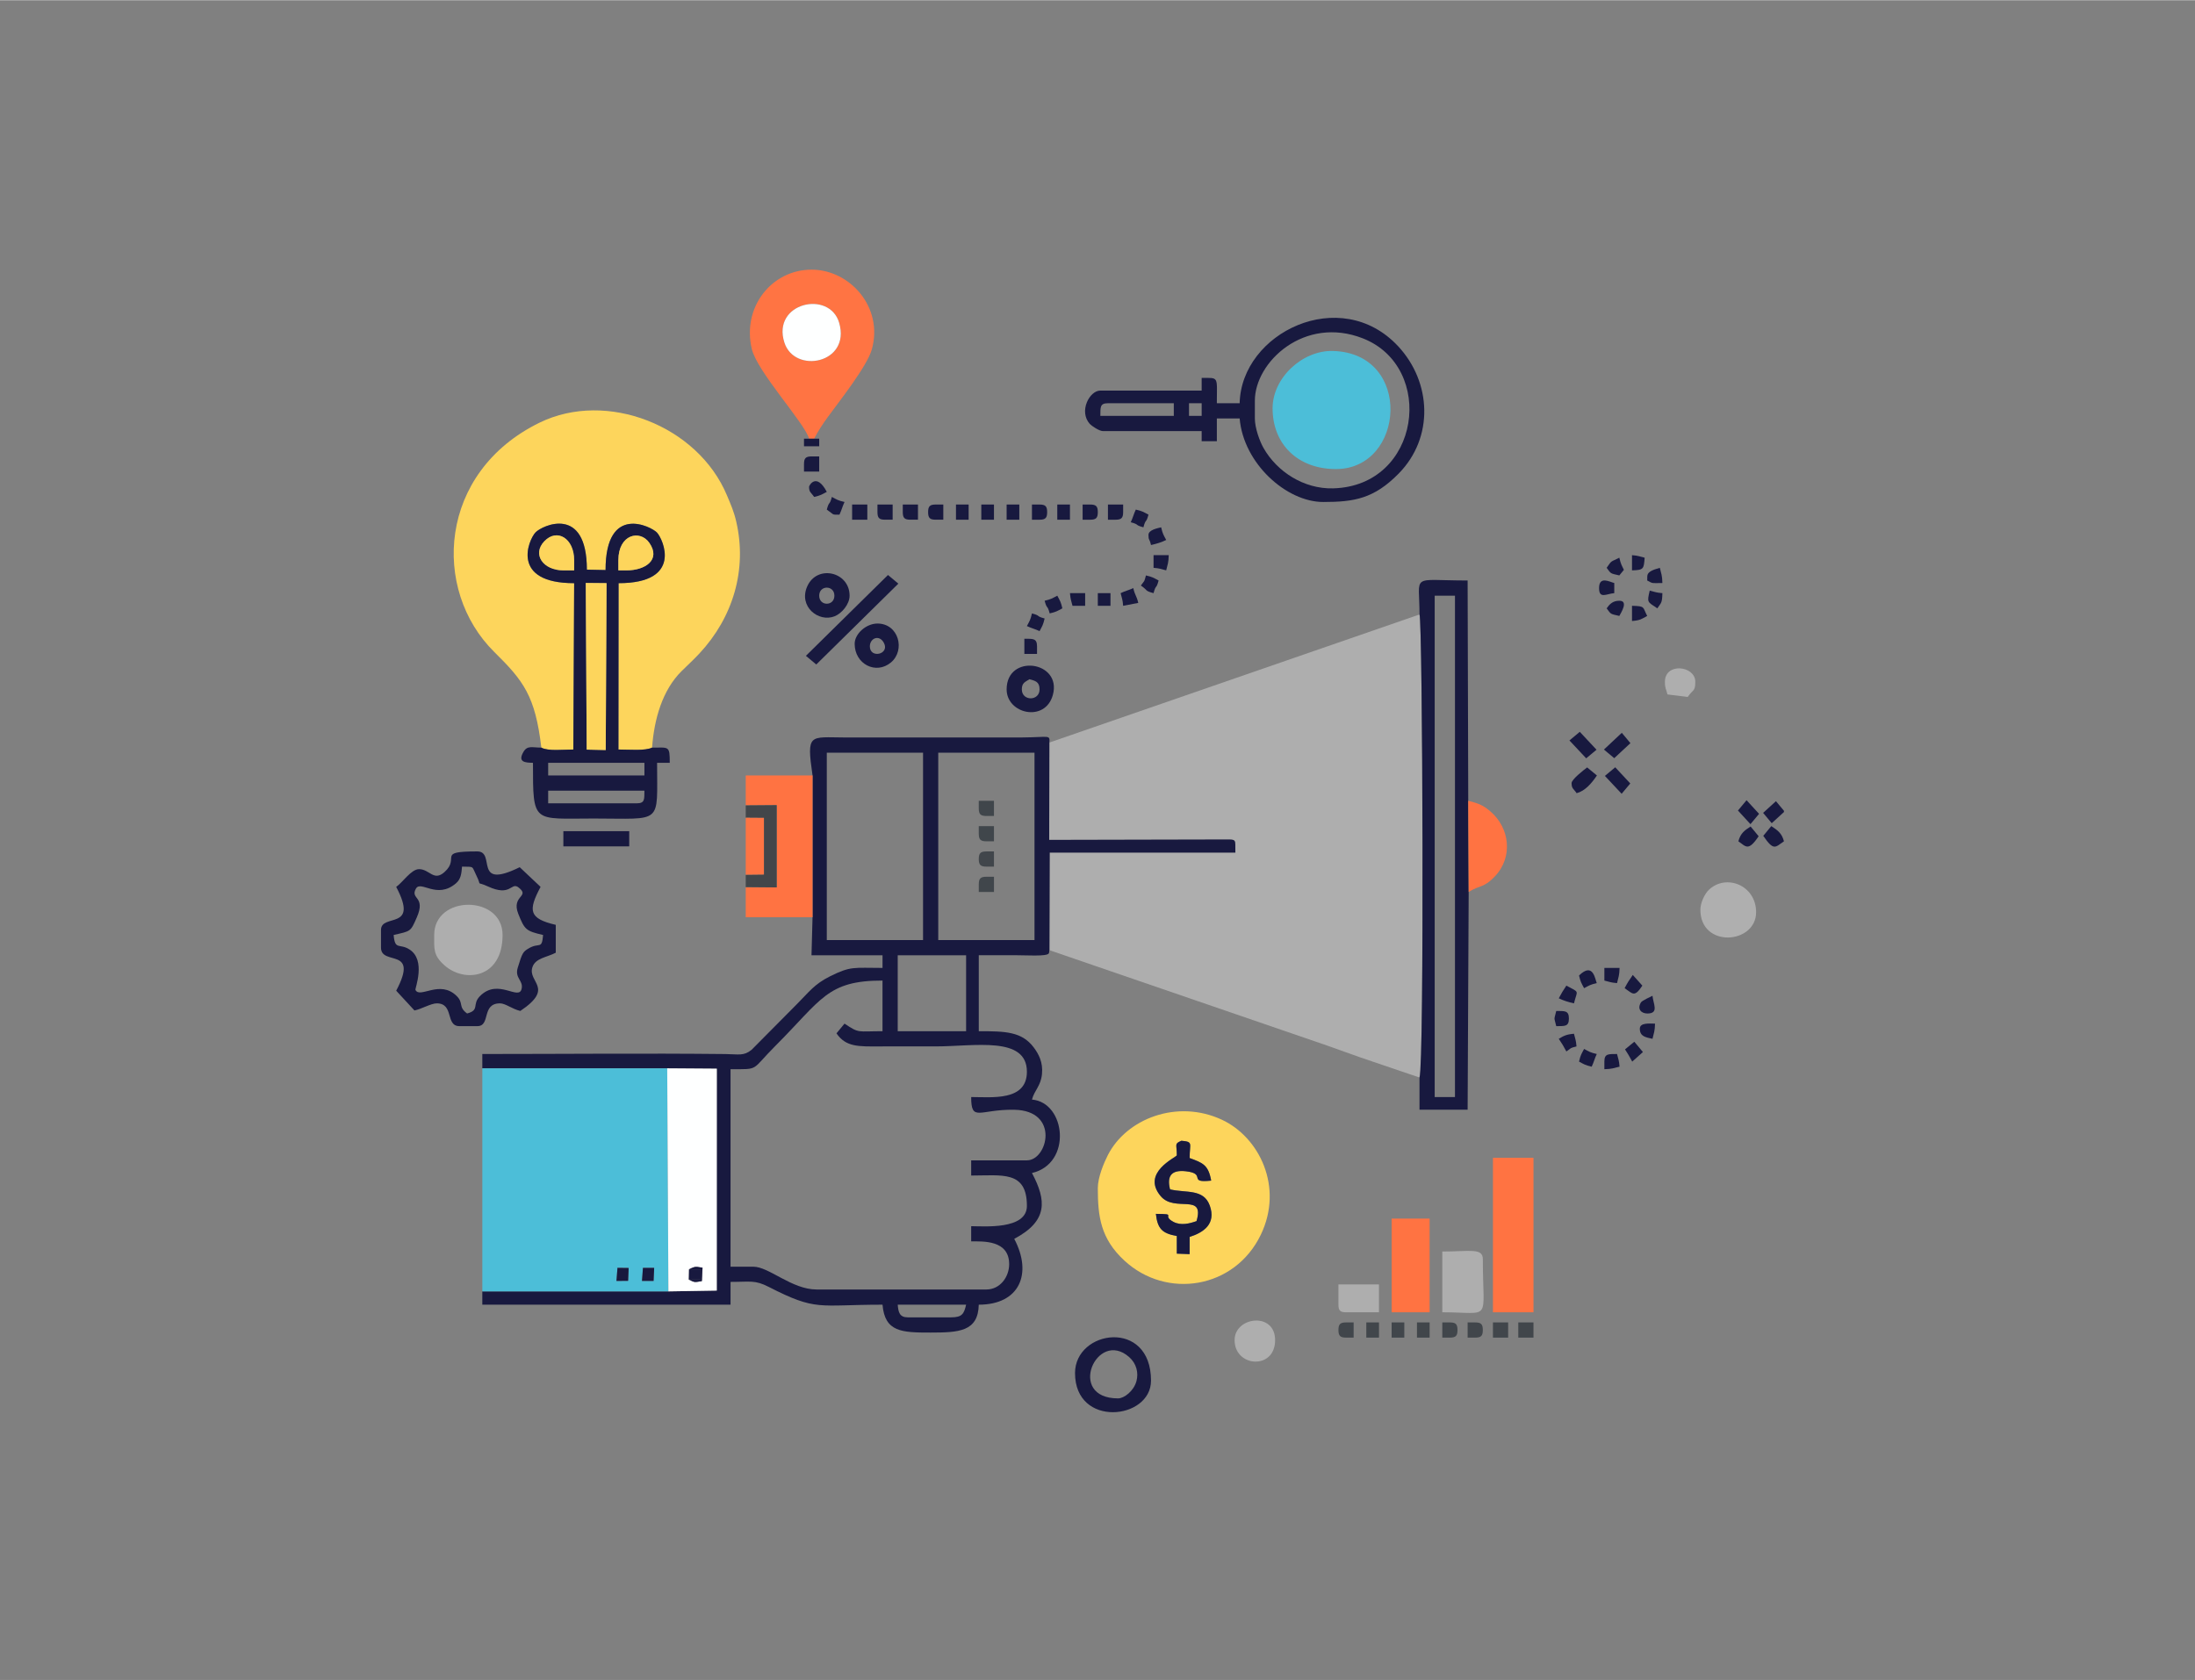 <?xml version="1.0" encoding="UTF-8"?>
<!DOCTYPE svg PUBLIC "-//W3C//DTD SVG 1.1//EN" "http://www.w3.org/Graphics/SVG/1.1/DTD/svg11.dtd">
<!-- Creator: CorelDRAW -->
<svg xmlns="http://www.w3.org/2000/svg" xml:space="preserve" width="3.013in" height="2.307in" version="1.1" style="shape-rendering:geometricPrecision; text-rendering:geometricPrecision; image-rendering:optimizeQuality; fill-rule:evenodd; clip-rule:evenodd"
viewBox="0 0 3013.33 2306.66"
 xmlns:xlink="http://www.w3.org/1999/xlink"
 xmlns:xodm="http://www.corel.com/coreldraw/odm/2003">
 <rect x="0" y="0" width="3013.33" height="2306.66" fill="#808080" stroke="none"/>
 <defs>
  <style type="text/css">
   <![CDATA[
    .fil0 {fill:none}
    .fil3 {fill:#18193F}
    .fil11 {fill:#40464B}
    .fil10 {fill:#41464B}
    .fil9 {fill:#42464A}
    .fil4 {fill:#4CBED8}
    .fil1 {fill:#AEAEAE}
    .fil8 {fill:#AFAFAF}
    .fil2 {fill:#FDD55C}
    .fil6 {fill:#FEFFFF}
    .fil7 {fill:#FF7342}
    .fil5 {fill:#FF7443}
   ]]>
  </style>
 </defs>
 <g id="Layer_x0020_1">
  <rect class="fil0" x="522.41" y="399.9" width="1968.5" height="1506.86"/>
  <path class="fil1" d="M1440.59 1019.38l-0.24 133.7 237.6 -0.52c20.88,0.04 17.5,-1.66 17.98,17.95l-254.9 0 -0.35 134 380.72 130.8c21.52,7.52 40.97,14.86 61.69,21.76l65.63 22.29c6.66,-15.3 4.35,-628.43 0,-635.85l-508.12 175.86z"/>
  <path class="fil2" d="M743.16 1026.34c9.28,5.14 30.49,2.62 43.94,2.62l1.12 -228.44c-87.88,0 -62.73,-59.47 -53.06,-69.7 9.06,-9.59 70.5,-38.21 70.5,51.15l25.67 0.54c-0.02,-91.96 63.03,-59.56 70.55,-51.51 8.57,9.18 35.96,69.52 -52.69,69.52l-0.19 228.44c15.32,0 36.26,2.07 46.2,-2.62 2.79,-38.66 13.94,-78.9 40.71,-105.25 8.82,-8.68 16.15,-15.31 24.44,-24.23 45.8,-49.23 65.67,-114.61 50.39,-180.88 -3.27,-14.17 -7.3,-23 -12.72,-35.96 -40.17,-96.11 -165.39,-144.74 -257.14,-99.99 -139.3,67.94 -148.93,229.52 -62.25,315.06 39.85,39.33 56.17,59.98 64.53,131.25z"/>
  <path class="fil3" d="M1305.42 1808.72l-59.11 0c-11.41,0 -13.04,-7.02 -13.91,-17.39l93.89 0c-2.93,12.59 -5.41,17.39 -20.86,17.39zm-73.02 -497.25l93.89 0 0 104.32 -93.89 0 0 -104.32zm-84.05 107.26c12.81,18.78 29.98,18.12 59.69,17.94 25.5,-0.15 51.02,-0.02 76.52,-0.02 52.98,0 125.18,-14.71 125.18,34.77 0,40.69 -48,34.77 -76.5,34.77 0,34.94 11.26,16.67 59.02,17.45 62.93,1.02 46.06,69.48 17.48,69.48l-76.5 0 0 20.86c42.56,0 76.5,-7.12 76.5,41.73 0,33.07 -59.33,27.82 -76.5,27.82l0 20.86c16.3,0 52.16,-2.02 52.16,31.3 0,17.57 -12.54,34.77 -31.3,34.77l-232.98 0c-34.22,0 -65.36,-31.3 -86.93,-31.3l-31.3 0 0 -271.22c40.55,0 27.37,2.18 61.72,-32.17 63.45,-63.45 70.81,-89.54 146.91,-89.54l0 69.55c-34.81,0 -31.67,3.29 -52.16,-10.43l-11.03 13.37zm139.69 -385.44l132.14 0 0 257.32 -132.14 0 0 -257.32zm-153 0l132.14 0 0 257.32 -132.14 0 0 -257.32zm-19.57 31.3l0 194.72 -1.43 52.16 97.5 0 0 17.39c-39.78,0 -43.35,-2.74 -71.97,11.49 -21.8,10.84 -29.2,21.88 -45.39,38.06l-62.33 62.85c-10.91,8.89 -17.79,6.07 -35.85,5.88 -111.04,-1.2 -222.76,-0.06 -333.87,-0.06l0 19.68 253.84 0.02 68.05 0.47 -0.05 304.69 -66.38 1.12 -255.46 0.02 0 18.24 340.77 0 0 -31.29c27.21,0 33.39,-2.87 52.3,6.81 66.22,33.89 67.57,24.48 156.33,24.48 3.13,37.59 26.48,38.34 66.06,38.29 38.2,-0.06 65.25,-1.03 66.08,-38.29 55.98,0 74.04,-42.48 48.69,-90.41 46.74,-24.73 44.14,-52.99 24.34,-90.41 55.54,-12.94 46.52,-96.97 0,-100.84 3.53,-13.22 12.15,-18.43 13.77,-35.26 1.54,-15.92 -4.55,-27.34 -11.5,-36.55 -16.29,-21.57 -38.88,-22.08 -75.29,-22.08l0 -104.32c17.39,0 34.78,-0.04 52.16,0 8.17,0.02 16.73,0.41 24.74,0.39 23.72,-0.09 18.69,-3.27 20.11,-7.34l0.35 -134 254.9 0c-0.48,-19.61 2.9,-17.91 -17.98,-17.95l-237.6 0.52 0.24 -133.7c0.77,-11.1 -0.07,-7.26 -37.79,-6.97l-243.43 0.01c-47.93,-0.16 -52.39,-6.44 -43.91,52.16z"/>
  <path class="fil4" d="M882.64 1740.75l15.43 -0.01 -0.8 17.98 -15.93 -0.01 1.31 -17.96zm-34.94 -0.04l15.34 0.2 -0.75 17.67 -16.01 0.12 1.42 -17.99zm-185.56 32.37l255.46 -0.02 -1.62 -306.28 -253.84 -0.02 0 306.32z"/>
  <path class="fil2" d="M1606.27 1632.95c21.78,5.28 46.07,-1.29 54.52,22.26 9,25.06 -8.44,36.94 -27.62,43.04l-0.04 23.64 -17.58 -0.67 -0.02 -24.22c-19.81,-3.55 -26.47,-9.73 -28.72,-30.4 30.35,0.24 6.99,1.63 23.83,10.84 10.5,5.74 22.8,2.34 31.96,-0.89 11.6,-39.34 -29.77,-11.37 -49.09,-34.19 -27.41,-32.37 21.1,-53.16 22.04,-56.19 0.04,-15.59 -3.87,-15.61 6.3,-19.98 16.65,1.45 11.29,3.45 11.29,23.75 18.34,6.72 25.72,9.51 29.57,31 -33.2,3.59 -5.39,-9.46 -34.56,-12.82 -21.12,-2.43 -26.26,7.5 -21.89,24.82zm-99.17 -1.57c0,38.65 3.82,69.14 36.34,99.27 58.12,53.85 151.71,38.87 187.44,-35.44 31.54,-65.57 -2.17,-133.91 -53.31,-157.81 -61.53,-28.75 -131.26,-1.48 -156.73,48.61 -5.18,10.18 -13.75,30.11 -13.75,45.37z"/>
  <path class="fil3" d="M1969.57 817.7l27.82 0 0 688.5 -27.82 0 0 -688.5zm-20.86 25.82c4.35,7.41 6.66,620.55 0,635.85l0 44.22 66.07 0 1.44 -299.04 -0.6 -125.18 -0.85 -302.52c-79.61,0 -66.05,-10.47 -66.05,46.68z"/>
  <path class="fil3" d="M874.24 1102.84l-121.7 0 0 -17.39 132.13 0c-0.25,11.15 1.13,17.39 -10.43,17.39zm-121.7 -55.64l132.13 0 0 17.39 -132.13 0 0 -17.39zm51.61 -246.97l28.56 0.28 -1.16 229.17 -26.12 -0.59 -1.28 -228.85zm44.75 -31.21c0,-35.68 29.67,-42.41 42.5,-23.91 16.39,23.64 -6.11,37.84 -31.06,37.84l-11.44 0 0 -13.93zm-75.5 13.93c-27.8,0 -43.26,-22.05 -26.11,-40.02 17.34,-18.18 40.91,-4.09 40.91,26.09l0 13.93 -14.8 0zm-30.24 243.39c-12.5,0 -19.05,-3.31 -24.39,5.62 -8.84,14.78 2.91,15.02 12.9,15.24 0,84.66 -0.44,76.5 83.46,76.5 95.44,0 86.93,9.35 86.93,-76.5l17.39 0c0,-23.83 -1.12,-20.86 -24.25,-20.86 -9.94,4.69 -30.88,2.62 -46.2,2.62l0.19 -228.44c88.65,0 61.26,-60.34 52.69,-69.52 -7.52,-8.05 -70.56,-40.45 -70.55,51.51l-25.67 -0.54c0,-89.36 -61.44,-60.74 -70.5,-51.15 -9.67,10.23 -34.82,69.7 53.06,69.7l-1.12 228.44c-13.45,0 -34.67,2.52 -43.94,-2.62z"/>
  <path class="fil3" d="M1722.69 574.3l0 -24.34c0,-53.35 68.13,-117.02 148.22,-85.63 100.4,39.36 79.63,202.87 -40.83,206 -40.15,1.04 -77.07,-22.86 -95.61,-55.65 -5.25,-9.28 -11.78,-27.43 -11.78,-40.38zm-90.41 -20.87l17.39 0 0 17.39 -17.39 0 0 -17.39zm-111.27 0l90.41 0 0 17.39 -100.84 0c0.25,-11.15 -1.13,-17.39 10.43,-17.39zm180.81 0l-31.3 0c0,-37.39 3.3,-34.77 -20.86,-34.77l0 17.39 -139.09 0c-14.87,0 -29.92,28.53 -14.49,45.79 2.41,2.69 13.08,9.85 17.97,9.85l135.61 0 0 13.91 20.86 0 0 -31.3 31.3 0c5.14,61.72 64.11,114.75 114.75,114.75 42.54,0 69.63,-4.51 103.55,-39.02 48.73,-49.57 45.26,-125.54 -0.84,-174.97 -79.04,-84.75 -215.3,-18.55 -217.46,78.37z"/>
  <path class="fil5" d="M1076.79 469.98c-17.41,-54.88 62.12,-72.31 75.23,-26.98 16.2,56.04 -61.37,70.69 -75.23,26.98zm33.91 132.14l6.95 0c5.77,-10.9 11.12,-19.22 18.85,-29.83 15.71,-21.56 53.9,-69.74 60.33,-92.69 16.33,-58.33 -30.43,-109.61 -82.66,-109.61 -54.53,0 -95.75,51.18 -82.08,108.96 7.43,31.39 72.99,102.14 78.61,123.17z"/>
  <path class="fil4" d="M1747.03 560.39c0,49.81 35.15,83.45 86.93,83.45 94.92,0 106.12,-158.94 -3.87,-162.19 -41.75,-1.24 -83.06,36.57 -83.06,78.73z"/>
  <path class="fil6" d="M945.93 1742.76c9.82,-5.13 10.15,-3.21 18.51,-2.23l-0.9 18.4c-9.9,1.62 -9.31,2.29 -17.9,-2.04l0.29 -14.13zm-28.34 30.3l66.38 -1.12 0.05 -304.69 -68.05 -0.47 1.62 306.28z"/>
  <path class="fil3" d="M634.31 1189.77c17.37,0.39 12.98,-1.21 19.49,11.81 8.63,17.28 -1.85,7.2 16.05,15.41 31.03,14.24 31.33,-5.13 40.96,0.6 18.78,13.76 -9.57,11.26 0.74,37.09 8.7,21.82 10.45,23.48 34.03,28.97 -1.73,20.81 -5.09,9.61 -19.83,18.42 -7.63,4.56 -8.74,5.78 -15.02,26.67 -4.26,14.2 7.57,17.07 5.48,28.27 -3.39,18.15 -32.08,-14.81 -57.2,10.46 -11.52,11.59 0.15,19.19 -17.76,23.97 -12.63,-9.25 -4.31,-14.08 -14.28,-23.97 -23.15,-22.96 -50.66,4.06 -56.62,-8.43 -0.9,-1.89 14.92,-40.59 -8.13,-55.48 -13.83,-8.93 -20.02,1.68 -21.81,-19.92 23.72,-5.52 23.04,-4.12 31.8,-24.17 12.85,-29.41 -9.62,-24.57 -1.2,-39.49 6.74,-11.95 28.63,15.16 54.94,-7.28 6.67,-5.69 7.53,-13.02 8.35,-22.94zm-59.11 3.48c-10.69,0 -22.86,18.69 -31.3,24.34 32.07,60.61 -20.86,35.78 -20.86,59.11l0 24.34c0,25.64 53,-1.61 20.86,59.11l25.06 27.11c8.63,-1.47 22.75,-9.73 30.57,-9.73 24.29,0 11.43,31.3 31.3,31.3l24.34 0c19,0 5.23,-31.3 31.29,-31.3 7.41,0 16.87,7.88 27.82,10.43 47.57,-31.85 9.88,-39.19 16.57,-59.97 4.11,-12.78 19.93,-13.56 32.11,-20.01l0 -38.25c-37.26,-8.68 -38.03,-19.72 -20.86,-52.16l-28.64 -27c-64.93,31.93 -31.92,-21.68 -58.29,-21.68 -56.94,0 -22.61,8.37 -45.02,28.39 -14.82,13.24 -20.36,-4.05 -34.96,-4.05z"/>
  <polygon class="fil7" points="1023.76,1105.64 1066.28,1105.31 1066.28,1218.31 1023.76,1217.94 1023.76,1259.31 1115.47,1259.31 1115.47,1064.59 1023.76,1064.59 "/>
  <polygon class="fil7" points="2049.55,1801.76 2105.19,1801.76 2105.19,1589.65 2049.55,1589.65 "/>
  <path class="fil1" d="M596.06 1283.65c0,19.31 -1.47,27.79 14.04,41.6 27.83,24.8 79.85,18.01 79.85,-41.6 0,-55.34 -93.89,-55.34 -93.89,0z"/>
  <polygon class="fil7" points="1910.46,1801.76 1962.62,1801.76 1962.62,1673.11 1910.46,1673.11 "/>
  <path class="fil3" d="M1606.27 1632.95c-4.37,-17.32 0.76,-27.26 21.89,-24.82 29.17,3.36 1.35,16.42 34.56,12.82 -3.85,-21.48 -11.23,-24.28 -29.57,-31 0,-20.3 5.35,-22.3 -11.29,-23.75 -10.16,4.37 -6.26,4.39 -6.3,19.98 -0.94,3.02 -49.44,23.82 -22.04,56.19 19.33,22.82 60.69,-5.15 49.09,34.19 -9.16,3.23 -21.46,6.63 -31.96,0.89 -16.84,-9.2 6.52,-10.59 -23.83,-10.84 2.25,20.67 8.91,26.85 28.72,30.4l0.02 24.22 17.58 0.67 0.04 -23.64c19.18,-6.09 36.62,-17.97 27.62,-43.04 -8.46,-23.55 -32.74,-16.98 -54.52,-22.26z"/>
  <path class="fil3" d="M1534.92 1919.99c-71.52,0 -29.21,-95.7 15.09,-56.85 10.26,9 13.23,21.86 10.11,33.22 -3.75,13.65 -16.96,23.63 -25.2,23.63zm-59.11 -34.77c0,75.55 104.32,64.3 104.32,10.43 0,-85.57 -104.32,-69.86 -104.32,-10.43z"/>
  <path class="fil6" d="M1076.79 469.98c13.87,43.71 91.44,29.05 75.23,-26.98 -13.11,-45.33 -92.64,-27.89 -75.23,26.98z"/>
  <path class="fil7" d="M2016.22 1224.54c15.6,-9.82 20.65,-5.11 36.14,-21.54 25.04,-26.56 20.38,-66.51 -6.66,-89.35 -10.62,-8.97 -16.74,-10.78 -30.08,-14.29l0.6 125.18z"/>
  <path class="fil1" d="M1980.01 1801.76c69.09,0 55.64,14.85 55.64,-73.02 0,-15.74 -17.84,-10.43 -55.64,-10.43l0 83.45z"/>
  <path class="fil8" d="M2334.31 1248.88c0,53.33 76.5,47.41 76.5,3.48 0,-37.33 -41.68,-53.33 -65.18,-30.41 -5.23,5.1 -11.32,17.31 -11.32,26.93z"/>
  <polygon class="fil2" points="832.71,800.5 804.15,800.23 805.43,1029.08 831.55,1029.67 "/>
  <polygon class="fil3" points="1106.36,900.3 1120.59,912.18 1233.26,801.17 1219.03,789.29 "/>
  <polygon class="fil9" points="1023.76,1122.67 1048.72,1122.86 1048.72,1200.56 1023.76,1200.84 1023.76,1217.94 1066.28,1218.31 1066.28,1105.31 1023.76,1105.64 "/>
  <path class="fil3" d="M1402.78 946.36c0,-9.3 5.02,-10.29 10.43,-13.91 7.88,2.1 13.91,3.34 13.91,13.91 0,16.39 -24.34,16.39 -24.34,0zm-20.86 0c0,33.75 52.96,45.88 63.45,7.67 12.83,-46.73 -63.45,-57.24 -63.45,-7.67z"/>
  <path class="fil3" d="M1124.61 817.7c0,-14.73 20.86,-14.73 20.86,0 0,14.73 -20.86,14.73 -20.86,0zm41.72 0c0,-32.98 -44.77,-43.19 -58.2,-12.67 -12.14,27.57 15.52,49.65 37.53,41.01 9.93,-3.9 20.68,-16.61 20.68,-28.33z"/>
  <path class="fil3" d="M1194.15 887.25c0,-11.05 12.9,-16.88 19.34,-4.61 8.21,15.66 -19.34,21.91 -19.34,4.61zm-20.86 -3.48c0,27.94 29.32,42.87 49.86,25.59 20.1,-16.91 10.54,-53.41 -18.56,-53.41 -15.51,0 -31.3,14.08 -31.3,27.82z"/>
  <path class="fil1" d="M1694.87 1840.02c0,37.26 55.63,41.27 55.63,0 0,-39.34 -55.63,-32.27 -55.63,0z"/>
  <path class="fil1" d="M1837.44 1791.33c0,8.02 2.42,10.43 10.43,10.43l45.2 0 0 -38.25 -55.64 0 0 27.81z"/>
  <polygon class="fil5" points="1023.76,1200.84 1048.72,1200.56 1048.72,1122.86 1023.76,1122.67 "/>
  <polygon class="fil3" points="773.4,1161.95 863.81,1161.95 863.81,1141.09 773.4,1141.09 "/>
  <path class="fil2" d="M773.4 782.95l14.8 0 0 -13.93c0,-30.19 -23.57,-44.28 -40.91,-26.09 -17.14,17.97 -1.69,40.02 26.11,40.02z"/>
  <path class="fil2" d="M848.9 769.02l0 13.93 11.44 0c24.95,0 47.45,-14.2 31.06,-37.84 -12.83,-18.5 -42.5,-11.77 -42.5,23.91z"/>
  <path class="fil1" d="M2285.63 935.93c0,9.39 1.66,9.59 3.48,17.39l27.81 3.48c6.96,-10.4 10.43,-7.05 10.43,-20.86 0,-22.19 -41.73,-26.91 -41.73,0z"/>
  <path class="fil3" d="M2157.49 1075.02c0,7.8 2.75,7.63 6.95,13.91 11.72,-3.13 20.72,-13.75 27.82,-24.34l-13.37 -11.02c-4.62,3.33 -21.4,16.56 -21.4,21.46z"/>
  <polygon class="fil3" points="2154.55,1016.5 2177.54,1041.06 2191.73,1029.22 2168.74,1004.66 "/>
  <polygon class="fil3" points="2203.23,1065.18 2226.22,1089.74 2238.06,1075.56 2217.41,1053.35 "/>
  <polygon class="fil3" points="2201.89,1029 2216.07,1040.84 2238.27,1020.19 2226.44,1006.01 "/>
  <path class="fil3" d="M2420.65 1147.5c14.62,21.48 16.46,15.49 28.41,7.49 -3.04,-11.37 -8.73,-15.06 -17.39,-20.86l-11.03 13.37z"/>
  <polygon class="fil3" points="2385.88,1112.73 2403.07,1131.44 2414.88,1117.28 2397.69,1098.57 "/>
  <path class="fil3" d="M2386.47 1155c10.39,7.22 13.59,14.29 27.82,-6.96l-11.03 -13.37c-8.07,5.26 -13.76,8.96 -16.79,20.33z"/>
  <polygon class="fil3" points="2420.45,1115.96 2432.27,1130.12 2449.06,1114.78 2449.06,1113.11 2438.04,1099.9 "/>
  <polygon class="fil10" points="2084.33,1836.54 2105.19,1836.54 2105.19,1815.67 2084.33,1815.67 "/>
  <polygon class="fil10" points="2049.55,1836.54 2070.42,1836.54 2070.42,1815.67 2049.55,1815.67 "/>
  <polygon class="fil3" points="1169.81,713.39 1190.67,713.39 1190.67,692.52 1169.81,692.52 "/>
  <path class="fil3" d="M1103.74 636.89l0 10.43 20.87 0 0 -20.87 -10.43 0c-8.01,0 -10.43,2.42 -10.43,10.43z"/>
  <path class="fil11" d="M1343.67 1214.11l0 10.43 20.87 0 0 -20.87 -10.43 0c-8.01,0 -10.43,2.42 -10.43,10.43z"/>
  <path class="fil11" d="M1343.67 1144.56c0,8.01 2.42,10.43 10.43,10.43l10.43 0 0 -20.86 -20.87 0 0 10.43z"/>
  <path class="fil3" d="M1239.35 702.95c0,8.01 2.42,10.43 10.43,10.43l10.43 0 0 -20.86 -20.86 0 0 10.43z"/>
  <path class="fil3" d="M1204.58 702.95c0,8.01 2.42,10.43 10.43,10.43l10.43 0 0 -20.86 -20.86 0 0 10.43z"/>
  <path class="fil11" d="M1343.67 1109.79c0,8.01 2.42,10.43 10.43,10.43l10.43 0 0 -20.86 -20.87 0 0 10.43z"/>
  <path class="fil3" d="M1521.01 713.39l10.43 0c8.01,0 10.43,-2.42 10.43,-10.43l0 -10.43 -20.86 0 0 20.86z"/>
  <path class="fil10" d="M1837.44 1826.11c0,8.01 2.42,10.43 10.43,10.43l10.43 0 0 -20.86 -10.43 0c-8.01,0 -10.43,2.42 -10.43,10.43z"/>
  <path class="fil10" d="M1980.01 1836.54l10.43 0c8.01,0 10.43,-2.42 10.43,-10.43 0,-8.01 -2.42,-10.43 -10.43,-10.43l-10.43 0 0 20.86z"/>
  <path class="fil10" d="M1343.67 1179.34c0,8.01 2.42,10.43 10.43,10.43l10.43 0 0 -20.86 -10.43 0c-8.01,0 -10.43,2.42 -10.43,10.43z"/>
  <path class="fil10" d="M2014.78 1836.54l10.43 0c8.01,0 10.43,-2.42 10.43,-10.43 0,-8.01 -2.42,-10.43 -10.43,-10.43l-10.43 0 0 20.86z"/>
  <path class="fil3" d="M1486.24 713.39l10.43 0c8.01,0 10.43,-2.42 10.43,-10.43 0,-8.01 -2.42,-10.43 -10.43,-10.43l-10.43 0 0 20.86z"/>
  <path class="fil3" d="M1416.69 713.39l10.43 0c8.01,0 10.43,-2.42 10.43,-10.43 0,-8.01 -2.42,-10.43 -10.43,-10.43l-10.43 0 0 20.86z"/>
  <path class="fil3" d="M1274.13 702.95c0,8.01 2.42,10.43 10.43,10.43l10.43 0 0 -20.86 -10.43 0c-8.02,0 -10.43,2.42 -10.43,10.43z"/>
  <path class="fil3" d="M1576.65 734.25c0,7.96 1.18,4.04 3.48,13.91 8.43,-1.96 13.95,-3.64 20.86,-6.95 -3.79,-7.17 -4.82,-8.24 -6.95,-17.39 -6.11,1.43 -17.39,3.79 -17.39,10.43z"/>
  <path class="fil3" d="M2202.5 1346.24c7.93,1.85 8,2.7 17.39,3.48 1.91,-8.19 3.24,-10.27 3.48,-20.86l-20.86 0 0 17.39z"/>
  <path class="fil3" d="M2167.72 1339.29c2.13,9.14 3.17,10.22 6.96,17.39 7.17,-3.8 8.24,-4.82 17.39,-6.96 -2.21,-4.6 -4.7,-29.64 -24.34,-10.43z"/>
  <path class="fil3" d="M1538.4 814.22c1.85,7.93 2.7,8 3.48,17.39l20.75 -4c-2.4,-10.26 -4.32,-9.54 -6.84,-20.33 -6.24,2.99 -11.24,3.91 -17.39,6.95z"/>
  <path class="fil3" d="M1583.6 779.45c9.39,0.78 9.46,1.63 17.39,3.48 1.91,-8.19 3.24,-10.27 3.48,-20.86l-20.86 0 0 17.39z"/>
  <path class="fil3" d="M2139.91 1370.59c6.91,3.31 12.43,4.99 20.86,6.95 4.45,-18.57 8.69,-14.22 -10.43,-24.34 -4.63,6.91 -6.33,9.63 -10.43,17.39z"/>
  <path class="fil3" d="M2202.5 1457.52l0 10.43c10.59,-0.24 12.67,-1.57 20.86,-3.48 -0.78,-9.39 -1.63,-9.46 -3.48,-17.39 -11.15,0.25 -17.39,-1.13 -17.39,10.43z"/>
  <path class="fil3" d="M1135.04 699.48c11.06,7.68 6.2,6.95 17.39,6.95 2.94,-6.13 4.01,-11.25 6.96,-17.39 -9.15,-2.13 -10.22,-3.16 -17.39,-6.95 -3.44,12.89 -3.51,4.49 -6.96,17.39z"/>
  <path class="fil3" d="M2261.61 1391.45c16.38,0 7.86,-13.47 6.96,-24.34 -2.49,1.32 -14.26,6.58 -15.81,9.09 -5.64,9.17 0.31,15.25 8.85,15.25z"/>
  <path class="fil3" d="M2139.91 1426.22c4.63,6.92 6.33,9.63 10.43,17.39 8.27,-5.54 3.62,-4.2 13.91,-6.95 -0.78,-9.39 -1.63,-9.46 -3.48,-17.39 -10.55,0.88 -14,2.84 -20.86,6.95z"/>
  <polygon class="fil10" points="1875.69,1836.54 1893.08,1836.54 1893.08,1815.67 1875.69,1815.67 "/>
  <polygon class="fil10" points="1910.46,1836.54 1927.85,1836.54 1927.85,1815.67 1910.46,1815.67 "/>
  <polygon class="fil3" points="1451.46,713.39 1468.85,713.39 1468.85,692.52 1451.46,692.52 "/>
  <polygon class="fil3" points="1381.92,713.39 1399.31,713.39 1399.31,692.52 1381.92,692.52 "/>
  <polygon class="fil10" points="1945.24,1836.54 1962.62,1836.54 1962.62,1815.67 1945.24,1815.67 "/>
  <polygon class="fil3" points="1347.15,713.39 1364.54,713.39 1364.54,692.52 1347.15,692.52 "/>
  <polygon class="fil3" points="1312.38,713.39 1329.76,713.39 1329.76,692.52 1312.38,692.52 "/>
  <path class="fil3" d="M1434.08 824.66c3.44,12.89 3.51,4.49 6.96,17.39 9.14,-2.13 10.22,-3.16 17.39,-6.96 -2.13,-9.14 -3.16,-10.22 -6.96,-17.39 -7.24,3.83 -8.19,4.76 -17.39,6.96z"/>
  <path class="fil3" d="M1552.31 716.86c12.89,3.44 4.49,3.51 17.39,6.95 3.44,-12.89 3.51,-4.49 6.95,-17.39 -7.17,-3.79 -8.24,-4.82 -17.39,-6.95 -2.94,6.13 -4.01,11.25 -6.95,17.39z"/>
  <path class="fil3" d="M2167.72 1457.52c7.17,3.8 8.24,4.83 17.39,6.96 2.94,-6.14 4.01,-11.25 6.95,-17.39 -9.15,-2.13 -10.22,-3.17 -17.39,-6.96 -3.79,7.17 -4.82,8.24 -6.96,17.39z"/>
  <path class="fil3" d="M2195.22 807.27c0,15.33 10.03,7.85 20.87,6.95l0 -13.91c-6.25,-1.5 -20.87,-10.13 -20.87,6.96z"/>
  <path class="fil3" d="M2136.43 1408.83c11.15,-0.25 17.39,1.13 17.39,-10.43 0,-11.57 -6.24,-10.19 -17.39,-10.43 -3.17,13.61 -3.17,7.26 0,20.86z"/>
  <path class="fil3" d="M1409.74 859.43c6.13,2.94 11.25,4.01 17.39,6.96 3.79,-7.17 4.82,-8.24 6.95,-17.39 -12.89,-3.44 -4.49,-3.51 -17.39,-6.95 -2.13,9.15 -3.16,10.22 -6.95,17.39z"/>
  <path class="fil3" d="M1566.22 803.8c10.1,6.76 4.67,7.04 17.39,10.43 3.44,-12.89 3.51,-4.49 6.95,-17.39 -7.17,-3.79 -8.24,-4.82 -17.39,-6.96 -2.67,10.02 -1.37,5.88 -6.95,13.91z"/>
  <path class="fil3" d="M1110.7 668.18c0,7.8 2.75,7.63 6.95,13.91 9.15,-2.13 10.22,-3.16 17.39,-6.96 -14.31,-27.05 -24.34,-8.81 -24.34,-6.95z"/>
  <path class="fil3" d="M2205.65 779.45c6.24,8.51 4.74,7.48 17.39,10.43l6.26 -7.65c-3.1,-6.48 -4.13,-7.55 -6.26,-16.69 -11.65,6.17 -9.81,2.6 -17.39,13.91z"/>
  <path class="fil3" d="M1406.26 897.68l17.39 0 0 -10.43c0,-11.57 -6.24,-10.19 -17.39,-10.43l0 20.86z"/>
  <path class="fil3" d="M2251.18 1412.31c0,11 8.55,11.85 17.39,13.91 1.91,-8.19 3.24,-10.27 3.48,-20.86 -7.45,0 -20.86,-1.64 -20.86,6.95z"/>
  <path class="fil3" d="M2230.31 1356.68c11.63,8.09 13.5,12.71 24.34,-3.48l-13.14 -14.69c-5.4,7.69 -7.1,10.41 -11.2,18.16z"/>
  <path class="fil3" d="M2205.65 835.09c6.24,8.51 4.74,7.48 17.39,10.43 2.33,-4.39 12.99,-20.86 0,-20.86 -9.24,0 -13.61,5 -17.39,10.43z"/>
  <path class="fil3" d="M2261.29 796.84c8.49,4.77 6.43,3.48 20.86,3.48 -0.24,-10.59 -1.57,-12.68 -3.48,-20.86 -20.96,5.59 -16.63,10.51 -17.39,17.39z"/>
  <path class="fil3" d="M1472.33 831.61l17.39 0 0 -17.39 -20.86 0c0.78,9.37 1.59,9.49 3.48,17.39z"/>
  <path class="fil3" d="M2230.85 1440.72c4.09,6.32 5.79,9.04 9.89,16.79l14.68 -13.13 -11.8 -14.15 -12.78 10.49z"/>
  <path class="fil3" d="M2275.2 835.09c5.35,-7.99 6.65,-6.99 6.95,-20.86 -9.39,-0.78 -9.46,-1.63 -17.39,-3.48 -3.86,16.57 -3.34,15.12 10.43,24.34z"/>
  <path class="fil3" d="M2240.43 852.48c11.81,-0.98 12.73,-2.65 20.87,-6.96 -6.46,-12.21 -2.23,-13.49 -20.87,-13.91l0 20.87z"/>
  <path class="fil3" d="M2240.43 782.93c16.39,-0.37 16.12,-2.15 17.39,-17.39 -7.93,-1.85 -8,-2.7 -17.39,-3.48l0 20.86z"/>
  <polygon class="fil3" points="1507.1,831.61 1524.49,831.61 1524.49,814.22 1507.1,814.22 "/>
  <polygon class="fil3" points="881.33,1758.7 897.26,1758.72 898.06,1740.74 882.64,1740.75 "/>
  <polygon class="fil3" points="846.27,1758.7 862.28,1758.58 863.03,1740.91 847.69,1740.71 "/>
  <polygon class="fil3" points="945.65,1756.89 961.96,1756.89 961.96,1742.76 945.93,1742.76 "/>
  <polygon class="fil3" points="1117.65,602.11 1110.7,602.11 1103.74,602.11 1103.74,612.54 1124.61,612.54 1124.61,602.11 "/>
  <path class="fil3" d="M945.65 1756.89c8.59,4.33 8,3.66 17.9,2.04l0.9 -18.4c-8.36,-0.98 -8.69,-2.89 -18.51,2.23l16.02 0 0 14.13 -16.31 0z"/>
 </g>
</svg>
